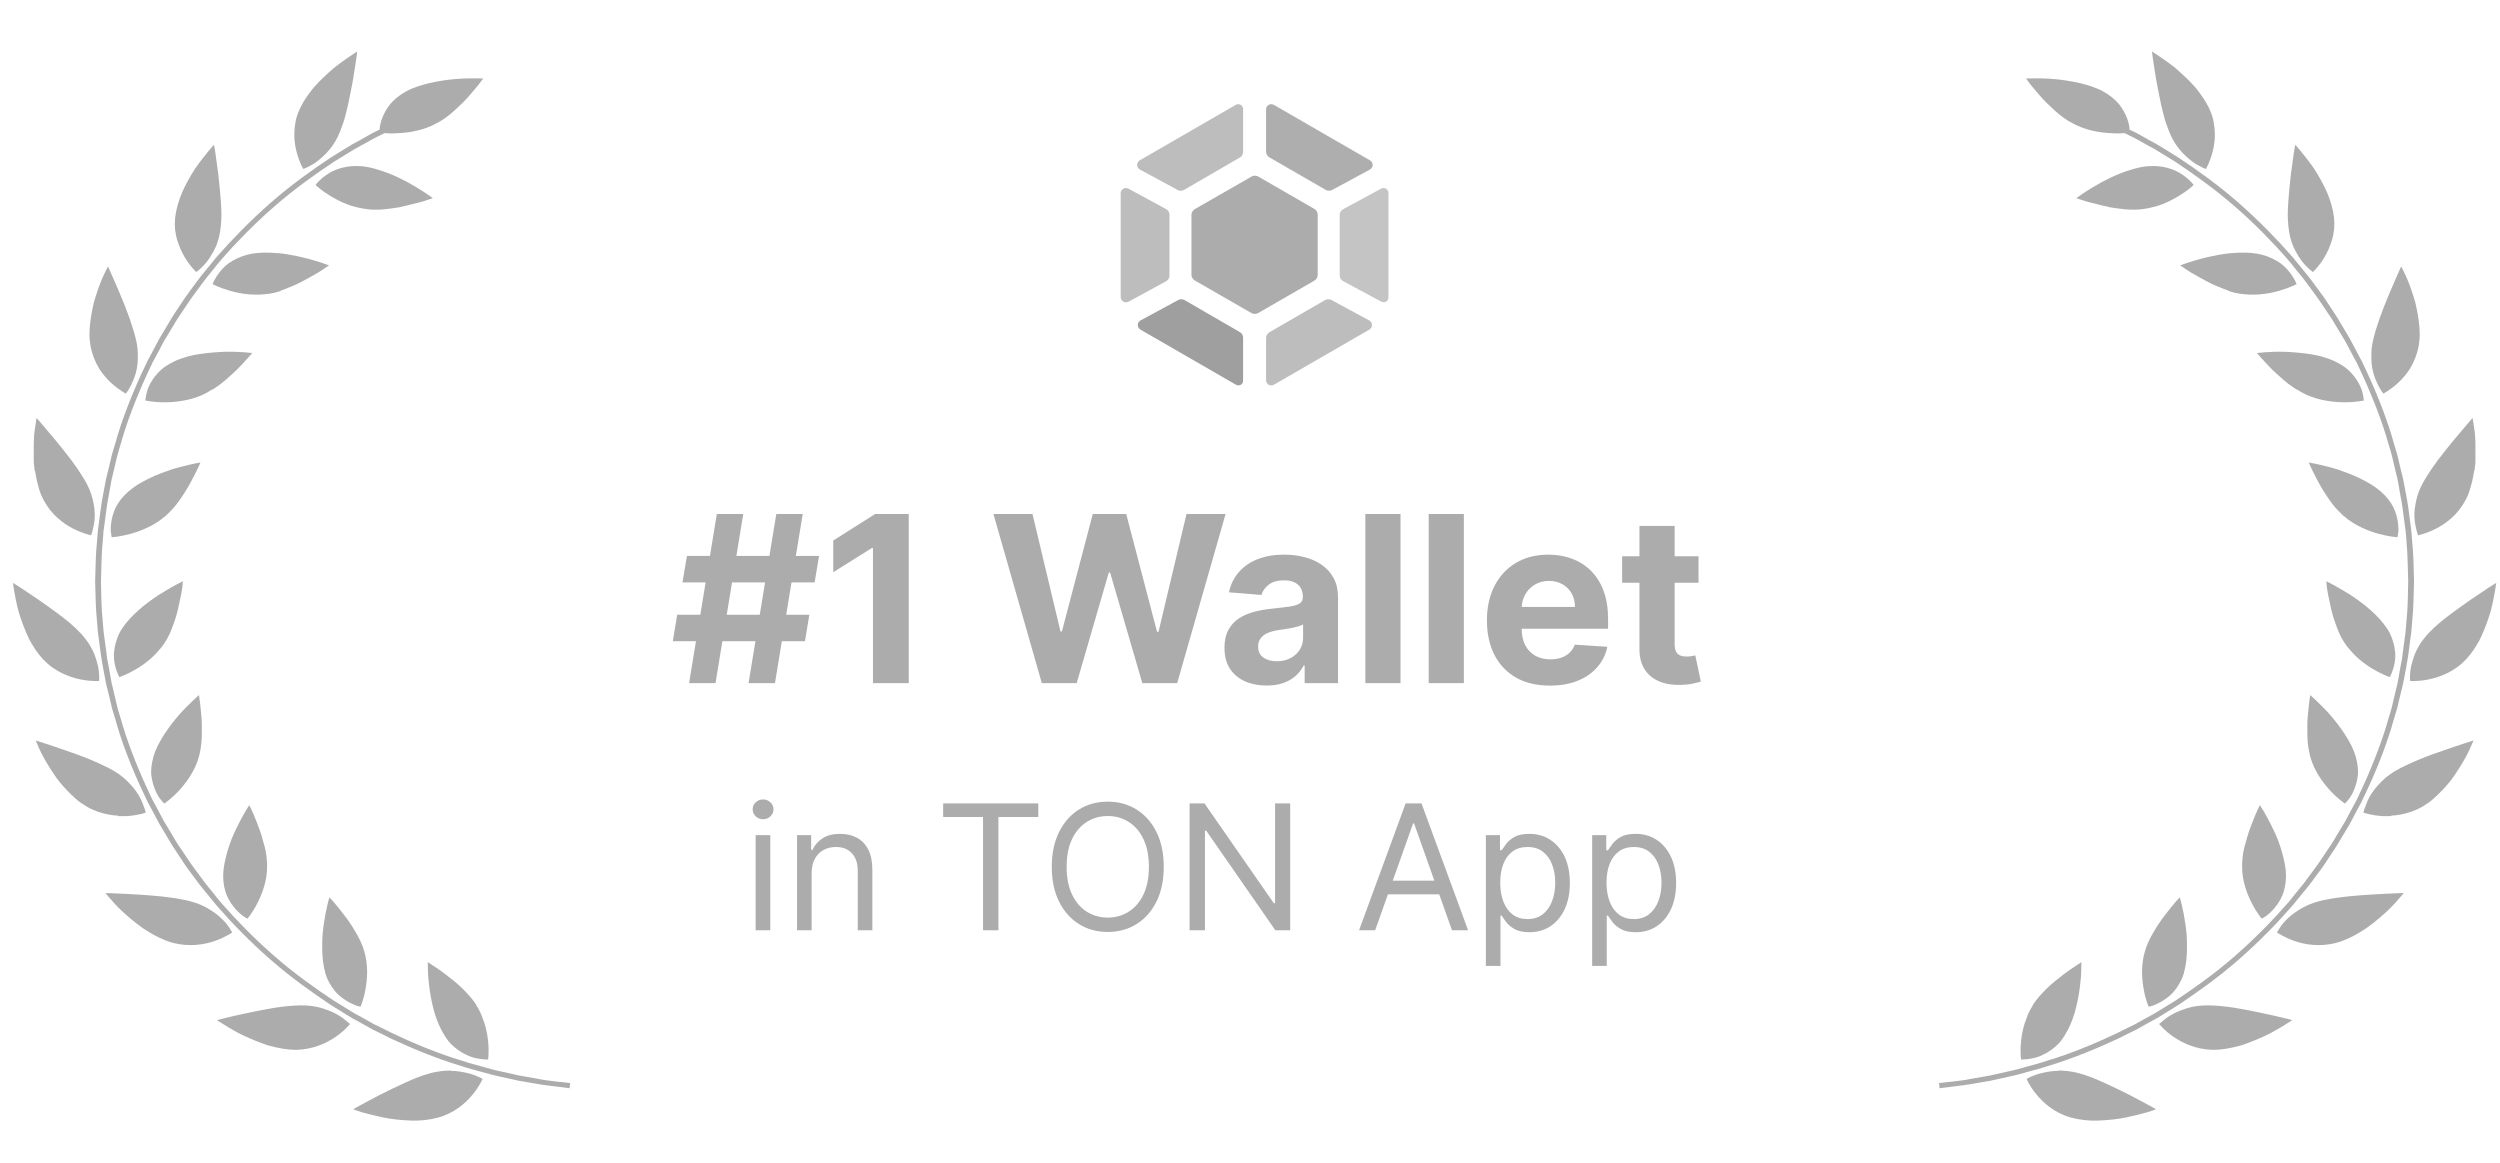 <svg width="172" height="80" viewBox="0 0 172 80" fill="none" xmlns="http://www.w3.org/2000/svg">
<path d="M141.593 73.653C141.81 73.653 142.047 73.664 142.294 73.695C142.356 73.705 142.418 73.715 142.48 73.725C142.541 73.725 142.603 73.746 142.675 73.756C142.799 73.777 142.933 73.808 143.067 73.849C143.613 73.993 144.2 74.23 144.798 74.509C145.375 74.766 145.962 75.055 146.488 75.323C147.013 75.591 147.477 75.848 147.807 76.023C148.136 76.198 148.332 76.312 148.332 76.312C148.332 76.312 148.281 76.332 148.178 76.374C148.075 76.404 147.93 76.466 147.755 76.518C147.384 76.621 146.869 76.755 146.282 76.879C146.137 76.909 145.983 76.94 145.828 76.961C145.674 76.981 145.509 77.002 145.354 77.023C145.035 77.054 144.705 77.085 144.375 77.095C143.726 77.126 143.057 77.043 142.49 76.889C141.356 76.58 140.584 75.879 140.11 75.302C139.625 74.715 139.43 74.23 139.43 74.23C139.43 74.23 139.821 73.983 140.46 73.829C140.779 73.756 141.161 73.674 141.604 73.674L141.593 73.653Z" fill="#ACACAD"/>
<path d="M139.852 69.15C140.12 68.728 140.47 68.357 140.831 67.996C141.006 67.821 141.202 67.656 141.387 67.502C141.48 67.429 141.573 67.347 141.665 67.285C141.758 67.213 141.84 67.141 141.933 67.069C142.284 66.801 142.603 66.585 142.83 66.44C143.056 66.286 143.201 66.193 143.201 66.193C143.201 66.193 143.201 66.399 143.19 66.729C143.19 67.069 143.149 67.522 143.077 68.048C143.005 68.563 142.891 69.15 142.727 69.717C142.562 70.263 142.325 70.799 142.047 71.242C141.985 71.355 141.902 71.458 141.83 71.561C141.799 71.613 141.758 71.654 141.717 71.706C141.676 71.747 141.645 71.788 141.603 71.829C141.439 71.994 141.274 72.128 141.099 72.252C140.934 72.375 140.759 72.468 140.594 72.55C140.429 72.633 140.264 72.705 140.109 72.746C139.491 72.921 139.048 72.891 139.048 72.891C139.048 72.891 138.976 72.365 139.048 71.644C139.089 71.283 139.151 70.871 139.285 70.448C139.316 70.345 139.357 70.232 139.398 70.129C139.44 70.016 139.481 69.913 139.522 69.799C139.615 69.583 139.728 69.367 139.862 69.16L139.852 69.15Z" fill="#ACACAD"/>
<path d="M148.62 70.397C148.62 70.397 148.713 70.315 148.785 70.253C148.93 70.129 149.146 69.954 149.434 69.799C149.579 69.717 149.733 69.635 149.919 69.562C150.094 69.49 150.3 69.428 150.496 69.356C150.908 69.233 151.402 69.161 151.969 69.171C152.258 69.171 152.546 69.192 152.855 69.222C153.164 69.253 153.484 69.294 153.803 69.346C154.123 69.398 154.452 69.459 154.762 69.521C155.071 69.583 155.38 69.645 155.668 69.707C156.245 69.83 156.76 69.944 157.121 70.036C157.492 70.129 157.708 70.181 157.708 70.181C157.708 70.181 157.523 70.315 157.193 70.51C157.039 70.614 156.843 70.727 156.627 70.85C156.523 70.912 156.4 70.984 156.276 71.046C156.153 71.108 156.019 71.17 155.885 71.242C155.617 71.366 155.328 71.5 155.029 71.613C154.875 71.675 154.731 71.726 154.576 71.788C154.504 71.819 154.421 71.85 154.349 71.871C154.267 71.891 154.195 71.912 154.112 71.943C153.474 72.118 152.835 72.231 152.247 72.231C151.052 72.2 150.135 71.747 149.507 71.314C149.197 71.098 148.95 70.881 148.796 70.716C148.631 70.552 148.548 70.449 148.548 70.449C148.548 70.449 148.569 70.428 148.61 70.397H148.62Z" fill="#ACACAD"/>
<path d="M150.269 66.915C150.125 67.399 149.888 67.801 149.63 68.13C149.507 68.295 149.362 68.429 149.228 68.543C149.084 68.656 148.95 68.759 148.816 68.841C148.548 69.006 148.301 69.12 148.126 69.181C148.044 69.212 147.961 69.233 147.91 69.243C147.858 69.254 147.827 69.264 147.827 69.264C147.827 69.264 147.776 69.14 147.703 68.934C147.631 68.728 147.549 68.429 147.487 68.058C147.353 67.337 147.291 66.379 147.57 65.451C147.703 64.977 147.93 64.514 148.188 64.091C148.435 63.658 148.724 63.246 148.991 62.906C149.125 62.741 149.249 62.566 149.362 62.432C149.476 62.288 149.579 62.164 149.672 62.061C149.847 61.855 149.97 61.742 149.97 61.742C149.97 61.742 150.032 61.938 150.104 62.257C150.187 62.577 150.279 63.04 150.352 63.555C150.393 63.823 150.424 64.102 150.444 64.39C150.465 64.668 150.465 64.957 150.465 65.255C150.465 65.544 150.444 65.832 150.413 66.121C150.372 66.399 150.331 66.677 150.249 66.915H150.269Z" fill="#ACACAD"/>
<path d="M156.813 63.885C156.916 63.731 157.07 63.504 157.307 63.277C157.534 63.04 157.833 62.803 158.204 62.577C158.564 62.35 159.007 62.144 159.564 62C159.749 61.948 159.945 61.907 160.141 61.876C160.336 61.835 160.543 61.804 160.749 61.773C161.779 61.618 162.954 61.557 163.84 61.505C164.736 61.454 165.375 61.443 165.375 61.443C165.375 61.443 165.159 61.721 164.788 62.123C164.427 62.535 163.871 63.04 163.253 63.525C163.16 63.597 163.057 63.669 162.964 63.741C162.912 63.782 162.861 63.813 162.809 63.854C162.758 63.885 162.706 63.916 162.655 63.957C162.449 64.091 162.232 64.215 162.016 64.339C161.8 64.452 161.583 64.565 161.367 64.648C161.15 64.74 160.934 64.823 160.718 64.874C159.564 65.163 158.554 64.988 157.833 64.73C157.101 64.473 156.658 64.153 156.658 64.153C156.658 64.153 156.71 64.05 156.813 63.896V63.885Z" fill="#ACACAD"/>
<path d="M156.431 62.535C156.225 62.772 156.019 62.947 155.864 63.051C155.709 63.154 155.606 63.205 155.606 63.205C155.606 63.205 155.256 62.793 154.926 62.144C154.586 61.484 154.246 60.578 154.257 59.609C154.257 59.248 154.288 58.877 154.36 58.527C154.391 58.352 154.442 58.177 154.494 58.002C154.545 57.837 154.586 57.651 154.638 57.486C154.731 57.198 154.823 56.92 154.926 56.672C154.957 56.611 154.978 56.549 154.999 56.487C155.029 56.425 155.04 56.374 155.071 56.312C155.112 56.198 155.153 56.095 155.194 56.003C155.359 55.621 155.483 55.395 155.483 55.395C155.483 55.395 155.802 55.869 156.173 56.6C156.266 56.786 156.359 56.971 156.462 57.188C156.513 57.291 156.554 57.404 156.606 57.507C156.657 57.61 156.688 57.723 156.74 57.837C156.905 58.28 157.049 58.764 157.152 59.238C157.193 59.424 157.224 59.599 157.245 59.774C157.265 59.949 157.276 60.124 157.276 60.289C157.276 60.804 157.173 61.247 157.018 61.629C156.853 62 156.637 62.298 156.431 62.535Z" fill="#ACACAD"/>
<path d="M164.519 56.147C164.293 56.157 164.087 56.147 163.891 56.147C163.118 56.096 162.603 55.91 162.603 55.91C162.603 55.91 162.624 55.797 162.685 55.622C162.716 55.529 162.758 55.426 162.809 55.302C162.85 55.179 162.912 55.045 162.984 54.9C163.139 54.612 163.345 54.303 163.644 53.983C163.716 53.911 163.788 53.839 163.87 53.746C163.953 53.664 164.035 53.592 164.128 53.509C164.313 53.355 164.53 53.2 164.767 53.056C165.004 52.912 165.272 52.778 165.56 52.644C165.828 52.51 166.127 52.386 166.415 52.263C167.003 52.015 167.631 51.799 168.198 51.603C168.754 51.407 169.239 51.242 169.599 51.129C169.96 51.016 170.176 50.944 170.176 50.944C170.176 50.944 170.094 51.15 169.939 51.49C169.867 51.655 169.764 51.861 169.651 52.077C169.527 52.294 169.393 52.531 169.239 52.778C169.084 53.025 168.909 53.283 168.734 53.54C168.693 53.602 168.641 53.664 168.59 53.726C168.538 53.788 168.497 53.849 168.435 53.911C168.332 54.035 168.229 54.158 168.116 54.272C167.899 54.509 167.672 54.736 167.435 54.942C167.322 55.045 167.198 55.148 167.075 55.23C166.951 55.312 166.828 55.395 166.694 55.477C166.189 55.776 165.674 55.941 165.2 56.034C164.963 56.085 164.726 56.106 164.509 56.116L164.519 56.147Z" fill="#ACACAD"/>
<path d="M162.212 53.396C162.16 53.797 162.047 54.138 161.923 54.426C161.861 54.57 161.789 54.694 161.727 54.797C161.666 54.91 161.583 54.993 161.532 55.065C161.418 55.209 161.326 55.281 161.326 55.281C161.326 55.281 160.872 54.983 160.367 54.447C160.244 54.313 160.11 54.169 159.986 54.004C159.852 53.839 159.718 53.664 159.594 53.468C159.347 53.087 159.131 52.664 158.987 52.2C158.945 52.087 158.925 51.963 158.894 51.84C158.863 51.716 158.842 51.593 158.822 51.469C158.78 51.221 158.76 50.974 158.75 50.727C158.75 50.232 158.729 49.748 158.77 49.315C158.791 49.099 158.811 48.903 158.832 48.718C158.842 48.532 158.863 48.378 158.883 48.244C158.914 47.976 158.945 47.821 158.945 47.821C158.945 47.821 159.1 47.955 159.347 48.192C159.594 48.429 159.934 48.759 160.295 49.161C160.645 49.563 161.006 50.026 161.326 50.521C161.49 50.768 161.635 51.026 161.769 51.283C161.892 51.531 161.995 51.788 162.067 52.035C162.14 52.283 162.181 52.52 162.212 52.746C162.222 52.86 162.232 52.973 162.232 53.076C162.232 53.128 162.232 53.179 162.232 53.231C162.232 53.282 162.222 53.334 162.212 53.385V53.396Z" fill="#ACACAD"/>
<path d="M169.022 45.925C168.806 46.08 168.579 46.204 168.363 46.317C167.92 46.533 167.497 46.657 167.116 46.74C166.364 46.894 165.818 46.853 165.818 46.853C165.818 46.853 165.756 46.41 165.9 45.781C165.931 45.627 165.993 45.462 166.045 45.276C166.096 45.101 166.168 44.916 166.271 44.72C166.364 44.535 166.477 44.328 166.622 44.133C166.694 44.03 166.766 43.937 166.848 43.834C166.89 43.782 166.931 43.731 166.982 43.679C167.023 43.628 167.065 43.576 167.116 43.535C167.858 42.731 169.053 41.917 170.001 41.248C170.486 40.918 170.918 40.629 171.227 40.423C171.547 40.217 171.743 40.104 171.743 40.104C171.743 40.104 171.712 40.331 171.65 40.691C171.588 41.052 171.495 41.557 171.341 42.113C171.176 42.669 170.949 43.277 170.681 43.855C170.62 43.999 170.537 44.143 170.455 44.277C170.372 44.411 170.29 44.545 170.207 44.679C170.032 44.936 169.847 45.173 169.651 45.379C169.445 45.586 169.249 45.771 169.022 45.925Z" fill="#ACACAD"/>
<path d="M164.417 46.585C164.417 46.585 163.891 46.41 163.252 46.028C162.922 45.833 162.572 45.585 162.232 45.286C162.067 45.132 161.902 44.977 161.748 44.792C161.583 44.617 161.428 44.421 161.294 44.215C161.16 44.009 161.037 43.782 160.934 43.555C160.831 43.329 160.759 43.092 160.666 42.855C160.491 42.381 160.377 41.907 160.295 41.484C160.192 41.062 160.13 40.691 160.089 40.423C160.058 40.155 160.048 39.99 160.048 39.99C160.048 39.99 160.233 40.083 160.532 40.237C160.831 40.402 161.243 40.639 161.707 40.928C162.16 41.227 162.665 41.587 163.098 41.979C163.541 42.37 163.943 42.803 164.231 43.246C164.386 43.463 164.478 43.679 164.561 43.895C164.643 44.112 164.695 44.318 164.736 44.514C164.777 44.709 164.787 44.905 164.798 45.08C164.798 45.255 164.777 45.431 164.757 45.575C164.654 46.183 164.427 46.564 164.427 46.564L164.417 46.585Z" fill="#ACACAD"/>
<path d="M170.218 32.407C170.187 32.644 170.135 32.881 170.084 33.118C169.97 33.581 169.847 34.025 169.63 34.406C169.352 34.921 169.022 35.323 168.662 35.642C168.301 35.962 167.941 36.199 167.59 36.374C166.9 36.724 166.364 36.827 166.364 36.827C166.364 36.827 166.323 36.724 166.271 36.539C166.23 36.353 166.158 36.096 166.127 35.776C166.096 35.457 166.106 35.086 166.189 34.663C166.261 34.251 166.395 33.788 166.653 33.303C166.735 33.138 166.838 32.974 166.941 32.809C166.993 32.726 167.044 32.644 167.106 32.551C167.157 32.469 167.219 32.376 167.271 32.294C167.559 31.871 167.879 31.438 168.208 31.036C168.528 30.624 168.858 30.233 169.136 29.903C169.692 29.233 170.115 28.759 170.115 28.759C170.115 28.759 170.177 29.099 170.249 29.635C170.29 29.903 170.3 30.222 170.31 30.573C170.31 30.923 170.31 31.294 170.31 31.686C170.31 31.923 170.269 32.16 170.238 32.407H170.218Z" fill="#ACACAD"/>
<path d="M161.264 35.519C161.192 35.457 161.13 35.395 161.068 35.333C161.006 35.271 160.934 35.199 160.872 35.137C160.738 35.003 160.615 34.859 160.501 34.715C160.388 34.571 160.285 34.416 160.182 34.272C160.079 34.107 159.976 33.963 159.883 33.819C159.718 33.561 159.574 33.303 159.45 33.066C159.389 32.943 159.327 32.829 159.275 32.726C159.224 32.613 159.172 32.52 159.121 32.427C158.935 32.056 158.842 31.82 158.842 31.82C158.842 31.82 159.419 31.912 160.233 32.129C160.429 32.18 160.656 32.242 160.872 32.314C161.089 32.386 161.315 32.469 161.552 32.561C162.016 32.736 162.48 32.953 162.912 33.2C163.253 33.386 163.541 33.602 163.799 33.819C164.19 34.158 164.479 34.529 164.664 34.9C164.839 35.261 164.932 35.622 164.973 35.92C165.014 36.23 165.025 36.487 164.994 36.673C164.973 36.858 164.942 36.961 164.942 36.961C164.942 36.961 164.396 36.93 163.675 36.734C162.954 36.539 162.016 36.168 161.274 35.519H161.264Z" fill="#ACACAD"/>
<path d="M165.838 25.318C165.581 25.72 165.292 26.06 165.014 26.317C164.458 26.832 163.973 27.08 163.973 27.08C163.973 27.08 163.901 26.987 163.798 26.832C163.695 26.668 163.571 26.43 163.448 26.132C163.324 25.833 163.221 25.472 163.17 25.05C163.149 24.844 163.149 24.617 163.149 24.38C163.149 24.143 163.17 23.896 163.221 23.628C163.273 23.36 163.345 23.082 163.427 22.793C163.468 22.649 163.52 22.505 163.571 22.35C163.623 22.206 163.664 22.062 163.716 21.907C163.922 21.32 164.159 20.732 164.385 20.197C164.499 19.929 164.602 19.681 164.705 19.455C164.798 19.228 164.89 19.032 164.962 18.867C165.107 18.527 165.199 18.332 165.199 18.332C165.199 18.332 165.313 18.527 165.467 18.867C165.55 19.032 165.632 19.238 165.725 19.465C165.818 19.702 165.91 19.96 165.993 20.227C166.034 20.361 166.086 20.506 166.127 20.65C166.168 20.794 166.209 20.939 166.24 21.103C166.302 21.413 166.364 21.722 166.405 22.041C166.446 22.36 166.477 22.67 166.477 22.968C166.477 23.277 166.446 23.576 166.395 23.855C166.281 24.411 166.086 24.895 165.838 25.297V25.318Z" fill="#ACACAD"/>
<path d="M158.038 26.822C157.822 26.688 157.605 26.533 157.399 26.379C157.204 26.224 157.018 26.059 156.833 25.894C156.658 25.73 156.472 25.575 156.317 25.42C156.163 25.266 156.019 25.111 155.895 24.977C155.833 24.905 155.771 24.843 155.72 24.782C155.668 24.72 155.617 24.668 155.565 24.617C155.38 24.411 155.277 24.287 155.277 24.287C155.277 24.287 155.483 24.266 155.833 24.235C156.184 24.215 156.668 24.184 157.214 24.204C157.75 24.225 158.368 24.277 158.966 24.369C159.12 24.4 159.264 24.421 159.419 24.452C159.563 24.483 159.707 24.524 159.841 24.565C160.12 24.648 160.388 24.74 160.625 24.854C160.862 24.967 161.078 25.091 161.274 25.225C161.469 25.358 161.624 25.513 161.768 25.657C162.046 25.956 162.242 26.276 162.376 26.554C162.51 26.832 162.562 27.09 162.593 27.265C162.624 27.45 162.634 27.553 162.634 27.553C162.634 27.553 162.098 27.677 161.346 27.677C160.965 27.677 160.532 27.656 160.089 27.574C159.625 27.502 159.151 27.368 158.687 27.162C158.461 27.059 158.244 26.935 158.028 26.791L158.038 26.822Z" fill="#ACACAD"/>
<path d="M160.429 16.538C160.295 16.992 160.11 17.383 159.914 17.713C159.533 18.352 159.131 18.713 159.131 18.713C159.131 18.713 158.739 18.455 158.348 17.94C158.245 17.806 158.152 17.662 158.059 17.497C157.966 17.342 157.863 17.157 157.781 16.971C157.616 16.58 157.492 16.116 157.441 15.57C157.379 15.034 157.389 14.426 157.441 13.798C157.492 13.169 157.544 12.551 157.616 11.974C157.688 11.407 157.76 10.902 157.812 10.542C157.874 10.181 157.905 9.965 157.905 9.965C157.905 9.965 157.946 10.006 158.018 10.078C158.08 10.16 158.183 10.274 158.306 10.418C158.543 10.706 158.873 11.119 159.203 11.593C159.522 12.087 159.842 12.654 160.099 13.231C160.347 13.818 160.522 14.426 160.584 14.993C160.594 15.137 160.604 15.271 160.604 15.405C160.604 15.539 160.594 15.673 160.584 15.807C160.553 16.064 160.501 16.312 160.439 16.538H160.429Z" fill="#ACACAD"/>
<path d="M153.329 20.001C153.206 19.959 153.092 19.918 152.969 19.867C152.907 19.846 152.856 19.826 152.794 19.794C152.732 19.774 152.67 19.743 152.608 19.722C152.124 19.527 151.691 19.29 151.31 19.073C150.918 18.867 150.589 18.661 150.362 18.507C150.249 18.424 150.156 18.362 150.094 18.321C150.032 18.28 149.991 18.259 149.991 18.259C149.991 18.259 150.043 18.239 150.135 18.208C150.228 18.177 150.362 18.125 150.517 18.074C150.836 17.971 151.3 17.826 151.835 17.703C152.103 17.641 152.382 17.579 152.68 17.528C152.825 17.507 152.979 17.476 153.123 17.456C153.268 17.435 153.422 17.425 153.566 17.414C154.164 17.363 154.772 17.363 155.308 17.456C155.833 17.548 156.266 17.734 156.627 17.94C156.812 18.043 156.967 18.156 157.111 18.28C157.245 18.404 157.358 18.527 157.461 18.651C157.863 19.135 158.007 19.547 158.007 19.547C158.007 19.547 157.523 19.805 156.792 20.011C156.431 20.114 155.998 20.207 155.535 20.248C155.071 20.289 154.597 20.279 154.082 20.207C153.824 20.166 153.577 20.104 153.329 20.021V20.001Z" fill="#ACACAD"/>
<path d="M151.928 11.304C151.835 11.51 151.763 11.623 151.763 11.623C151.763 11.623 151.732 11.623 151.681 11.592C151.629 11.572 151.557 11.541 151.475 11.5C151.3 11.417 151.052 11.283 150.795 11.087C150.279 10.685 149.641 10.088 149.239 9.058C149.105 8.717 148.971 8.347 148.868 7.955C148.734 7.46 148.621 6.935 148.528 6.43C148.425 5.935 148.332 5.451 148.27 5.018C148.126 4.163 148.054 3.555 148.054 3.545C148.054 3.545 148.363 3.73 148.816 4.05C149.043 4.204 149.301 4.4 149.589 4.617C149.857 4.843 150.146 5.101 150.434 5.379C150.609 5.544 150.774 5.719 150.939 5.905C150.98 5.946 151.021 5.997 151.063 6.038C151.104 6.08 151.135 6.131 151.176 6.183C151.248 6.275 151.32 6.378 151.392 6.471C151.681 6.863 151.918 7.265 152.083 7.667C152.196 7.924 152.268 8.202 152.309 8.45C152.351 8.707 152.381 8.954 152.381 9.191C152.392 9.665 152.32 10.088 152.227 10.449C152.134 10.809 152.021 11.098 151.928 11.304Z" fill="#ACACAD"/>
<path d="M145.097 14.241C144.788 14.179 144.499 14.107 144.231 14.035C143.963 13.973 143.716 13.911 143.51 13.849C143.108 13.726 142.851 13.633 142.851 13.633C142.851 13.633 143.314 13.283 144.025 12.86C144.376 12.644 144.798 12.417 145.251 12.201C145.694 11.995 146.168 11.809 146.653 11.665C147.024 11.552 147.384 11.469 147.735 11.438C148.786 11.345 149.62 11.644 150.146 12.015C150.414 12.19 150.609 12.376 150.733 12.499C150.795 12.561 150.846 12.623 150.877 12.664C150.908 12.706 150.919 12.726 150.919 12.726C150.919 12.726 150.826 12.819 150.651 12.963C150.475 13.107 150.218 13.293 149.888 13.489C149.569 13.684 149.177 13.89 148.755 14.055C148.538 14.138 148.312 14.21 148.075 14.261C147.838 14.323 147.601 14.364 147.343 14.395C146.591 14.488 145.818 14.364 145.097 14.251V14.241Z" fill="#ACACAD"/>
<path d="M134.061 74.447C134.268 74.426 134.515 74.395 134.803 74.354C134.948 74.333 135.102 74.323 135.257 74.292C135.411 74.261 135.586 74.23 135.751 74.199C136.102 74.138 136.473 74.076 136.874 74.004C137.266 73.911 137.688 73.818 138.121 73.725C138.338 73.674 138.564 73.633 138.781 73.571C138.997 73.509 139.224 73.447 139.44 73.385C139.883 73.262 140.347 73.148 140.79 72.994C142.593 72.458 144.324 71.706 145.592 71.108C145.901 70.954 146.199 70.809 146.447 70.686C146.581 70.624 146.694 70.562 146.807 70.51C146.921 70.459 147.013 70.397 147.106 70.346C147.467 70.15 147.663 70.037 147.663 70.037C147.663 70.037 147.869 69.923 148.229 69.727C148.58 69.521 149.074 69.202 149.672 68.841C150.836 68.068 152.372 66.997 153.763 65.771C155.164 64.555 156.452 63.215 157.359 62.175C157.482 62.051 157.575 61.917 157.678 61.793C157.781 61.67 157.874 61.556 157.956 61.443C158.131 61.227 158.286 61.041 158.42 60.876C158.554 60.722 158.636 60.588 158.698 60.505C158.76 60.413 158.801 60.371 158.801 60.371C158.801 60.371 158.935 60.186 159.172 59.867C159.285 59.702 159.44 59.516 159.595 59.279C159.749 59.042 159.924 58.785 160.12 58.496C160.213 58.352 160.316 58.208 160.419 58.053C160.522 57.898 160.615 57.734 160.718 57.558C160.924 57.218 161.13 56.858 161.357 56.497C161.552 56.116 161.769 55.724 161.975 55.333C162.026 55.23 162.078 55.137 162.14 55.034C162.191 54.931 162.232 54.828 162.284 54.725C162.377 54.519 162.48 54.313 162.572 54.107C163.335 52.448 163.974 50.727 164.334 49.408C164.386 49.243 164.427 49.089 164.479 48.934C164.52 48.79 164.571 48.645 164.592 48.512C164.654 48.244 164.716 48.007 164.757 47.811C164.85 47.419 164.901 47.203 164.901 47.203C164.901 47.203 164.911 47.151 164.942 47.048C164.963 46.945 164.994 46.791 165.025 46.595C165.066 46.399 165.107 46.162 165.148 45.894C165.2 45.627 165.272 45.317 165.303 44.977C165.344 44.637 165.396 44.277 165.447 43.885C165.458 43.792 165.478 43.689 165.488 43.597C165.499 43.494 165.509 43.401 165.519 43.288C165.53 43.081 165.55 42.875 165.571 42.659C165.664 41.814 165.664 40.897 165.684 39.99C165.653 39.084 165.653 38.177 165.571 37.322C165.561 37.115 165.54 36.899 165.519 36.693C165.519 36.59 165.509 36.487 165.488 36.394C165.478 36.291 165.458 36.198 165.447 36.095C165.396 35.714 165.344 35.343 165.303 35.003C165.262 34.663 165.2 34.364 165.148 34.086C165.097 33.818 165.056 33.581 165.025 33.385C164.984 33.19 164.963 33.035 164.942 32.932C164.911 32.829 164.901 32.778 164.901 32.778C164.901 32.778 164.85 32.561 164.757 32.169C164.716 31.974 164.654 31.737 164.592 31.469C164.561 31.335 164.52 31.191 164.479 31.046C164.437 30.892 164.386 30.737 164.334 30.572C163.974 29.253 163.335 27.543 162.572 25.874C162.469 25.668 162.377 25.462 162.284 25.256C162.232 25.152 162.191 25.049 162.14 24.947C162.088 24.843 162.037 24.751 161.975 24.648C161.758 24.246 161.552 23.854 161.357 23.483C161.14 23.112 160.924 22.752 160.718 22.422C160.615 22.257 160.522 22.082 160.419 21.927C160.316 21.773 160.213 21.629 160.12 21.484C159.935 21.196 159.749 20.938 159.595 20.701C159.44 20.464 159.285 20.279 159.172 20.114C158.935 19.784 158.801 19.609 158.801 19.609C158.801 19.609 158.76 19.558 158.698 19.475C158.636 19.393 158.544 19.259 158.42 19.104C158.296 18.95 158.131 18.754 157.956 18.537C157.864 18.424 157.771 18.311 157.678 18.187C157.575 18.063 157.472 17.94 157.359 17.806C156.452 16.765 155.164 15.426 153.763 14.21C152.361 12.984 150.836 11.912 149.672 11.139C149.074 10.779 148.58 10.459 148.229 10.253C147.869 10.057 147.663 9.944 147.663 9.944C147.663 9.944 147.457 9.831 147.106 9.635C147.013 9.583 146.921 9.532 146.807 9.47C146.694 9.418 146.581 9.357 146.447 9.295C146.364 9.254 146.272 9.212 146.179 9.161H146.158C145.932 9.181 145.612 9.192 145.231 9.161C144.468 9.13 143.479 8.965 142.614 8.491C142.16 8.264 141.738 7.945 141.367 7.605C141.192 7.43 140.996 7.265 140.821 7.09C140.646 6.925 140.491 6.75 140.347 6.585C140.069 6.255 139.811 5.967 139.646 5.75C139.481 5.534 139.389 5.4 139.389 5.4C139.389 5.4 139.595 5.4 139.945 5.39C140.295 5.39 140.78 5.39 141.326 5.441C141.46 5.451 141.604 5.462 141.748 5.482C141.892 5.503 142.037 5.524 142.181 5.544C142.469 5.585 142.768 5.647 143.057 5.709C143.644 5.853 144.231 6.028 144.685 6.286C145.148 6.533 145.509 6.842 145.777 7.152C146.035 7.471 146.199 7.79 146.323 8.089C146.436 8.378 146.488 8.635 146.509 8.81C146.509 8.841 146.509 8.883 146.509 8.914C146.54 8.934 146.581 8.944 146.612 8.965C146.735 9.027 146.859 9.089 146.972 9.14C147.086 9.202 147.178 9.254 147.271 9.305C147.632 9.501 147.838 9.625 147.838 9.625C147.838 9.625 148.044 9.738 148.405 9.934C148.755 10.14 149.26 10.459 149.857 10.83C151.032 11.603 152.578 12.695 153.989 13.932C155.401 15.168 156.699 16.508 157.627 17.569C157.75 17.692 157.843 17.826 157.946 17.95C158.049 18.074 158.142 18.187 158.234 18.3C158.42 18.517 158.575 18.713 158.698 18.867C158.832 19.022 158.915 19.156 158.987 19.238C159.048 19.32 159.09 19.372 159.09 19.372C159.09 19.372 159.224 19.558 159.471 19.887C159.584 20.052 159.739 20.248 159.904 20.485C160.058 20.722 160.233 20.99 160.429 21.278C160.532 21.422 160.625 21.577 160.728 21.732C160.831 21.886 160.924 22.061 161.027 22.226C161.233 22.566 161.449 22.927 161.666 23.298C161.872 23.679 162.078 24.071 162.294 24.483C162.346 24.586 162.397 24.689 162.459 24.782C162.511 24.885 162.552 24.988 162.603 25.091C162.706 25.297 162.799 25.513 162.902 25.719C163.675 27.399 164.324 29.13 164.685 30.459C164.736 30.624 164.777 30.779 164.829 30.933C164.87 31.088 164.922 31.222 164.953 31.366C165.014 31.634 165.076 31.881 165.118 32.077C165.21 32.468 165.272 32.695 165.272 32.695C165.272 32.695 165.282 32.757 165.313 32.86C165.344 32.963 165.365 33.117 165.406 33.324C165.437 33.519 165.488 33.767 165.54 34.035C165.591 34.313 165.653 34.622 165.695 34.962C165.736 35.302 165.787 35.673 165.839 36.064C165.849 36.167 165.87 36.26 165.88 36.363C165.89 36.466 165.901 36.569 165.911 36.672C165.921 36.878 165.942 37.084 165.962 37.311C166.055 38.166 166.055 39.084 166.086 40.001C166.055 40.918 166.055 41.835 165.962 42.69C165.942 42.906 165.932 43.112 165.911 43.318C165.901 43.421 165.901 43.525 165.88 43.617C165.87 43.72 165.849 43.823 165.839 43.916C165.787 44.308 165.736 44.678 165.695 45.019C165.653 45.359 165.581 45.668 165.54 45.946C165.488 46.224 165.447 46.461 165.406 46.657C165.365 46.853 165.344 47.007 165.313 47.12C165.293 47.224 165.272 47.285 165.272 47.285C165.272 47.285 165.221 47.512 165.118 47.904C165.076 48.099 165.014 48.336 164.953 48.615C164.922 48.749 164.881 48.893 164.829 49.047C164.788 49.202 164.736 49.356 164.685 49.521C164.324 50.851 163.685 52.582 162.902 54.261C162.809 54.467 162.706 54.684 162.603 54.89C162.552 54.993 162.511 55.096 162.459 55.199C162.408 55.302 162.346 55.405 162.294 55.498C162.078 55.9 161.872 56.291 161.666 56.683C161.449 57.053 161.233 57.414 161.027 57.754C160.924 57.919 160.831 58.094 160.728 58.249C160.625 58.403 160.522 58.558 160.429 58.702C160.233 58.991 160.058 59.259 159.904 59.496C159.749 59.733 159.595 59.928 159.471 60.093C159.224 60.423 159.09 60.608 159.09 60.608C159.09 60.608 159.048 60.66 158.987 60.742C158.925 60.825 158.832 60.959 158.698 61.113C158.575 61.268 158.41 61.464 158.234 61.68C158.142 61.793 158.049 61.907 157.946 62.03C157.843 62.154 157.75 62.288 157.627 62.412C156.709 63.473 155.411 64.812 153.989 66.049C152.578 67.285 151.032 68.367 149.857 69.15C149.249 69.521 148.755 69.841 148.405 70.047C148.044 70.243 147.838 70.356 147.838 70.356C147.838 70.356 147.632 70.469 147.271 70.675C147.178 70.727 147.075 70.778 146.972 70.84C146.859 70.892 146.735 70.954 146.612 71.015C146.354 71.139 146.066 71.283 145.746 71.448C144.458 72.046 142.717 72.798 140.893 73.344C140.44 73.499 139.986 73.612 139.533 73.736C139.306 73.797 139.079 73.859 138.863 73.921C138.647 73.983 138.42 74.024 138.204 74.076C137.771 74.168 137.348 74.261 136.947 74.354C136.545 74.426 136.163 74.488 135.813 74.55C135.638 74.581 135.473 74.612 135.308 74.632C135.143 74.663 134.989 74.673 134.845 74.694C134.556 74.725 134.309 74.756 134.092 74.787C133.68 74.838 133.443 74.869 133.443 74.869L133.402 74.519C133.402 74.519 133.639 74.488 134.051 74.436L134.061 74.447Z" fill="#ACACAD"/>
<path d="M31.038 73.653C30.822 73.653 30.585 73.664 30.338 73.695C30.276 73.705 30.214 73.715 30.152 73.725C30.09 73.725 30.029 73.746 29.956 73.756C29.833 73.777 29.699 73.808 29.565 73.849C29.019 73.993 28.431 74.23 27.834 74.509C27.257 74.766 26.669 75.055 26.144 75.323C25.618 75.591 25.155 75.848 24.825 76.023C24.495 76.198 24.299 76.312 24.299 76.312C24.299 76.312 24.351 76.332 24.454 76.374C24.557 76.404 24.701 76.466 24.877 76.518C25.247 76.621 25.763 76.755 26.35 76.879C26.494 76.909 26.649 76.94 26.803 76.961C26.958 76.981 27.123 77.002 27.277 77.023C27.597 77.054 27.927 77.085 28.256 77.095C28.905 77.126 29.575 77.043 30.142 76.889C31.275 76.58 32.048 75.879 32.522 75.302C33.006 74.715 33.202 74.23 33.202 74.23C33.202 74.23 32.81 73.983 32.172 73.829C31.852 73.756 31.471 73.674 31.028 73.674L31.038 73.653Z" fill="#ACACAD"/>
<path d="M32.78 69.15C32.512 68.728 32.162 68.357 31.801 67.996C31.626 67.821 31.43 67.656 31.245 67.502C31.152 67.429 31.059 67.347 30.966 67.285C30.874 67.213 30.791 67.141 30.698 67.069C30.348 66.801 30.029 66.585 29.802 66.44C29.575 66.286 29.431 66.193 29.431 66.193C29.431 66.193 29.431 66.399 29.441 66.729C29.441 67.069 29.483 67.522 29.555 68.048C29.627 68.563 29.74 69.15 29.905 69.717C30.07 70.263 30.307 70.799 30.585 71.242C30.647 71.355 30.729 71.458 30.802 71.561C30.832 71.613 30.874 71.654 30.915 71.706C30.956 71.747 30.987 71.788 31.028 71.829C31.193 71.994 31.358 72.128 31.533 72.252C31.698 72.375 31.873 72.468 32.038 72.55C32.203 72.633 32.368 72.705 32.522 72.746C33.141 72.921 33.584 72.891 33.584 72.891C33.584 72.891 33.656 72.365 33.584 71.644C33.542 71.283 33.48 70.871 33.347 70.448C33.316 70.345 33.274 70.232 33.233 70.129C33.192 70.016 33.151 69.913 33.11 69.799C33.017 69.583 32.904 69.367 32.77 69.16L32.78 69.15Z" fill="#ACACAD"/>
<path d="M24.011 70.397C24.011 70.397 23.919 70.315 23.846 70.253C23.702 70.129 23.486 69.954 23.197 69.799C23.053 69.717 22.898 69.635 22.713 69.562C22.538 69.49 22.332 69.428 22.136 69.356C21.724 69.233 21.229 69.161 20.663 69.171C20.374 69.171 20.085 69.192 19.776 69.222C19.467 69.253 19.148 69.294 18.828 69.346C18.509 69.398 18.179 69.459 17.87 69.521C17.561 69.583 17.252 69.645 16.963 69.707C16.386 69.83 15.871 69.944 15.511 70.036C15.14 70.129 14.923 70.181 14.923 70.181C14.923 70.181 15.109 70.315 15.438 70.51C15.593 70.614 15.789 70.727 16.005 70.85C16.108 70.912 16.232 70.984 16.355 71.046C16.479 71.108 16.613 71.17 16.747 71.242C17.015 71.366 17.303 71.5 17.602 71.613C17.757 71.675 17.901 71.726 18.056 71.788C18.128 71.819 18.21 71.85 18.282 71.871C18.365 71.891 18.437 71.912 18.519 71.943C19.158 72.118 19.797 72.231 20.384 72.231C21.579 72.2 22.497 71.747 23.125 71.314C23.434 71.098 23.682 70.881 23.836 70.716C24.001 70.552 24.083 70.449 24.083 70.449C24.083 70.449 24.063 70.428 24.022 70.397H24.011Z" fill="#ACACAD"/>
<path d="M22.363 66.915C22.507 67.399 22.744 67.801 23.001 68.13C23.125 68.295 23.269 68.429 23.403 68.543C23.547 68.656 23.681 68.759 23.815 68.841C24.083 69.006 24.331 69.12 24.506 69.181C24.588 69.212 24.671 69.233 24.722 69.243C24.774 69.254 24.805 69.264 24.805 69.264C24.805 69.264 24.856 69.14 24.928 68.934C25 68.728 25.083 68.429 25.145 68.058C25.279 67.337 25.34 66.379 25.062 65.451C24.928 64.977 24.701 64.514 24.444 64.091C24.197 63.658 23.908 63.246 23.64 62.906C23.506 62.741 23.383 62.566 23.269 62.432C23.156 62.288 23.053 62.164 22.96 62.061C22.785 61.855 22.661 61.742 22.661 61.742C22.661 61.742 22.599 61.938 22.527 62.257C22.445 62.577 22.352 63.04 22.28 63.555C22.239 63.823 22.208 64.102 22.187 64.39C22.167 64.668 22.167 64.957 22.167 65.255C22.167 65.544 22.187 65.832 22.218 66.121C22.259 66.399 22.301 66.677 22.383 66.915H22.363Z" fill="#ACACAD"/>
<path d="M15.819 63.885C15.716 63.731 15.562 63.504 15.325 63.277C15.098 63.04 14.799 62.803 14.428 62.577C14.068 62.35 13.624 62.144 13.068 62C12.883 61.948 12.687 61.907 12.491 61.876C12.295 61.835 12.089 61.804 11.883 61.773C10.853 61.618 9.678 61.557 8.792 61.505C7.895 61.454 7.257 61.443 7.257 61.443C7.257 61.443 7.473 61.721 7.844 62.123C8.205 62.535 8.761 63.04 9.379 63.525C9.472 63.597 9.575 63.669 9.668 63.741C9.719 63.782 9.771 63.813 9.822 63.854C9.874 63.885 9.925 63.916 9.977 63.957C10.183 64.091 10.399 64.215 10.616 64.339C10.832 64.452 11.048 64.565 11.265 64.648C11.481 64.74 11.697 64.823 11.914 64.874C13.068 65.163 14.078 64.988 14.799 64.73C15.531 64.473 15.974 64.153 15.974 64.153C15.974 64.153 15.922 64.05 15.819 63.896V63.885Z" fill="#ACACAD"/>
<path d="M16.201 62.535C16.407 62.772 16.613 62.947 16.768 63.051C16.922 63.154 17.025 63.205 17.025 63.205C17.025 63.205 17.376 62.793 17.705 62.144C18.045 61.484 18.385 60.578 18.375 59.609C18.375 59.248 18.344 58.877 18.272 58.527C18.241 58.352 18.19 58.177 18.138 58.002C18.087 57.837 18.045 57.651 17.994 57.486C17.901 57.198 17.808 56.92 17.705 56.672C17.674 56.611 17.654 56.549 17.633 56.487C17.602 56.425 17.592 56.374 17.561 56.312C17.52 56.198 17.479 56.095 17.437 56.003C17.273 55.621 17.149 55.395 17.149 55.395C17.149 55.395 16.829 55.869 16.459 56.6C16.366 56.786 16.273 56.971 16.17 57.188C16.119 57.291 16.077 57.404 16.026 57.507C15.974 57.61 15.943 57.723 15.892 57.837C15.727 58.28 15.583 58.764 15.48 59.238C15.438 59.424 15.408 59.599 15.387 59.774C15.366 59.949 15.356 60.124 15.356 60.289C15.356 60.804 15.459 61.247 15.614 61.629C15.778 62 15.995 62.298 16.201 62.535Z" fill="#ACACAD"/>
<path d="M8.112 56.147C8.339 56.157 8.545 56.147 8.741 56.147C9.514 56.096 10.029 55.91 10.029 55.91C10.029 55.91 10.008 55.797 9.946 55.622C9.915 55.529 9.874 55.426 9.823 55.302C9.781 55.179 9.72 55.045 9.647 54.9C9.493 54.612 9.287 54.303 8.988 53.983C8.916 53.911 8.844 53.839 8.761 53.746C8.679 53.664 8.596 53.592 8.504 53.509C8.318 53.355 8.102 53.2 7.865 53.056C7.628 52.912 7.36 52.778 7.071 52.644C6.804 52.51 6.505 52.386 6.216 52.263C5.629 52.015 5 51.799 4.434 51.603C3.877 51.407 3.393 51.242 3.032 51.129C2.672 51.016 2.455 50.944 2.455 50.944C2.455 50.944 2.538 51.15 2.692 51.49C2.764 51.655 2.867 51.861 2.981 52.077C3.104 52.294 3.238 52.531 3.393 52.778C3.548 53.025 3.723 53.283 3.898 53.54C3.939 53.602 3.991 53.664 4.042 53.726C4.094 53.788 4.135 53.849 4.197 53.911C4.3 54.035 4.403 54.158 4.516 54.272C4.732 54.509 4.959 54.736 5.196 54.942C5.31 55.045 5.433 55.148 5.557 55.23C5.68 55.312 5.804 55.395 5.938 55.477C6.443 55.776 6.958 55.941 7.432 56.034C7.669 56.085 7.906 56.106 8.122 56.116L8.112 56.147Z" fill="#ACACAD"/>
<path d="M10.42 53.396C10.472 53.797 10.585 54.138 10.709 54.426C10.77 54.57 10.842 54.694 10.904 54.797C10.966 54.91 11.049 54.993 11.1 55.065C11.213 55.209 11.306 55.281 11.306 55.281C11.306 55.281 11.759 54.983 12.264 54.447C12.388 54.313 12.522 54.169 12.646 54.004C12.78 53.839 12.914 53.664 13.037 53.468C13.284 53.087 13.501 52.664 13.645 52.2C13.686 52.087 13.707 51.963 13.738 51.84C13.769 51.716 13.789 51.593 13.81 51.469C13.851 51.221 13.872 50.974 13.882 50.727C13.882 50.232 13.903 49.748 13.861 49.315C13.841 49.099 13.82 48.903 13.8 48.718C13.789 48.532 13.769 48.378 13.748 48.244C13.717 47.976 13.686 47.821 13.686 47.821C13.686 47.821 13.532 47.955 13.284 48.192C13.037 48.429 12.697 48.759 12.337 49.161C11.986 49.563 11.626 50.026 11.306 50.521C11.141 50.768 10.997 51.026 10.863 51.283C10.739 51.531 10.636 51.788 10.564 52.035C10.492 52.283 10.451 52.52 10.42 52.746C10.41 52.86 10.399 52.973 10.399 53.076C10.399 53.128 10.399 53.179 10.399 53.231C10.399 53.282 10.41 53.334 10.42 53.385V53.396Z" fill="#ACACAD"/>
<path d="M3.609 45.925C3.826 46.08 4.052 46.204 4.269 46.317C4.712 46.533 5.134 46.657 5.515 46.74C6.268 46.894 6.814 46.853 6.814 46.853C6.814 46.853 6.876 46.41 6.731 45.781C6.7 45.627 6.639 45.462 6.587 45.276C6.536 45.101 6.463 44.916 6.36 44.72C6.268 44.535 6.154 44.328 6.01 44.133C5.938 44.03 5.866 43.937 5.783 43.834C5.742 43.782 5.701 43.731 5.649 43.679C5.608 43.628 5.567 43.576 5.515 43.535C4.774 42.731 3.578 41.917 2.63 41.248C2.146 40.918 1.713 40.629 1.404 40.423C1.085 40.217 0.889 40.104 0.889 40.104C0.889 40.104 0.92 40.331 0.982 40.691C1.044 41.052 1.136 41.557 1.291 42.113C1.456 42.669 1.682 43.277 1.95 43.855C2.012 43.999 2.095 44.143 2.177 44.277C2.259 44.411 2.342 44.545 2.424 44.679C2.599 44.936 2.785 45.173 2.981 45.379C3.187 45.586 3.383 45.771 3.609 45.925Z" fill="#ACACAD"/>
<path d="M8.215 46.585C8.215 46.585 8.741 46.41 9.379 46.028C9.709 45.833 10.059 45.585 10.4 45.286C10.564 45.132 10.729 44.977 10.884 44.792C11.049 44.617 11.203 44.421 11.337 44.215C11.471 44.009 11.595 43.782 11.698 43.555C11.801 43.329 11.873 43.092 11.966 42.855C12.141 42.381 12.254 41.907 12.337 41.484C12.44 41.062 12.502 40.691 12.543 40.423C12.574 40.155 12.584 39.99 12.584 39.99C12.584 39.99 12.399 40.083 12.1 40.237C11.801 40.402 11.389 40.639 10.925 40.928C10.472 41.227 9.967 41.587 9.534 41.979C9.091 42.37 8.689 42.803 8.401 43.246C8.246 43.463 8.153 43.679 8.071 43.895C7.988 44.112 7.937 44.318 7.896 44.514C7.854 44.709 7.844 44.905 7.834 45.08C7.834 45.255 7.854 45.431 7.875 45.575C7.978 46.183 8.205 46.564 8.205 46.564L8.215 46.585Z" fill="#ACACAD"/>
<path d="M2.414 32.407C2.445 32.644 2.496 32.881 2.548 33.118C2.661 33.581 2.785 34.025 3.001 34.406C3.279 34.921 3.609 35.323 3.97 35.642C4.33 35.962 4.691 36.199 5.041 36.374C5.732 36.724 6.268 36.827 6.268 36.827C6.268 36.827 6.309 36.724 6.36 36.539C6.402 36.353 6.474 36.096 6.505 35.776C6.535 35.457 6.525 35.086 6.443 34.663C6.371 34.251 6.237 33.788 5.979 33.303C5.897 33.138 5.794 32.974 5.691 32.809C5.639 32.726 5.588 32.644 5.526 32.551C5.474 32.469 5.412 32.376 5.361 32.294C5.072 31.871 4.753 31.438 4.423 31.036C4.104 30.624 3.774 30.233 3.496 29.903C2.939 29.233 2.517 28.759 2.517 28.759C2.517 28.759 2.455 29.099 2.383 29.635C2.342 29.903 2.331 30.222 2.321 30.573C2.321 30.923 2.321 31.294 2.321 31.686C2.321 31.923 2.362 32.16 2.393 32.407H2.414Z" fill="#ACACAD"/>
<path d="M11.368 35.519C11.44 35.457 11.502 35.395 11.564 35.333C11.625 35.271 11.697 35.199 11.759 35.137C11.893 35.003 12.017 34.859 12.13 34.715C12.244 34.571 12.347 34.416 12.45 34.272C12.553 34.107 12.656 33.963 12.748 33.819C12.913 33.561 13.058 33.303 13.181 33.066C13.243 32.943 13.305 32.829 13.357 32.726C13.408 32.613 13.46 32.52 13.511 32.427C13.697 32.056 13.789 31.82 13.789 31.82C13.789 31.82 13.212 31.912 12.398 32.129C12.202 32.18 11.976 32.242 11.759 32.314C11.543 32.386 11.316 32.469 11.079 32.561C10.616 32.736 10.152 32.953 9.719 33.2C9.379 33.386 9.091 33.602 8.833 33.819C8.441 34.158 8.153 34.529 7.968 34.9C7.792 35.261 7.7 35.622 7.658 35.92C7.617 36.23 7.607 36.487 7.638 36.673C7.658 36.858 7.689 36.961 7.689 36.961C7.689 36.961 8.235 36.93 8.957 36.734C9.678 36.539 10.616 36.168 11.357 35.519H11.368Z" fill="#ACACAD"/>
<path d="M6.793 25.318C7.051 25.72 7.34 26.06 7.618 26.317C8.174 26.832 8.658 27.08 8.658 27.08C8.658 27.08 8.731 26.987 8.834 26.832C8.937 26.668 9.06 26.43 9.184 26.132C9.308 25.833 9.411 25.472 9.462 25.05C9.483 24.844 9.483 24.617 9.483 24.38C9.483 24.143 9.462 23.896 9.411 23.628C9.359 23.36 9.287 23.082 9.205 22.793C9.163 22.649 9.112 22.505 9.06 22.35C9.009 22.206 8.968 22.062 8.916 21.907C8.71 21.32 8.473 20.732 8.246 20.197C8.133 19.929 8.03 19.681 7.927 19.455C7.834 19.228 7.741 19.032 7.669 18.867C7.525 18.527 7.432 18.332 7.432 18.332C7.432 18.332 7.319 18.527 7.164 18.867C7.082 19.032 6.999 19.238 6.907 19.465C6.814 19.702 6.721 19.96 6.639 20.227C6.598 20.361 6.546 20.506 6.505 20.65C6.464 20.794 6.422 20.939 6.392 21.103C6.33 21.413 6.268 21.722 6.227 22.041C6.185 22.36 6.155 22.67 6.155 22.968C6.155 23.277 6.185 23.576 6.237 23.855C6.35 24.411 6.546 24.895 6.793 25.297V25.318Z" fill="#ACACAD"/>
<path d="M14.593 26.822C14.81 26.688 15.026 26.533 15.232 26.379C15.428 26.224 15.614 26.059 15.799 25.894C15.974 25.73 16.16 25.575 16.314 25.42C16.469 25.266 16.613 25.111 16.737 24.977C16.799 24.905 16.86 24.843 16.912 24.782C16.963 24.72 17.015 24.668 17.066 24.617C17.252 24.411 17.355 24.287 17.355 24.287C17.355 24.287 17.149 24.266 16.799 24.235C16.448 24.215 15.964 24.184 15.418 24.204C14.882 24.225 14.264 24.277 13.666 24.369C13.511 24.4 13.367 24.421 13.213 24.452C13.068 24.483 12.924 24.524 12.79 24.565C12.512 24.648 12.244 24.74 12.007 24.854C11.77 24.967 11.554 25.091 11.358 25.225C11.162 25.358 11.008 25.513 10.863 25.657C10.585 25.956 10.389 26.276 10.255 26.554C10.121 26.832 10.07 27.09 10.039 27.265C10.008 27.45 9.998 27.553 9.998 27.553C9.998 27.553 10.534 27.677 11.286 27.677C11.667 27.677 12.1 27.656 12.543 27.574C13.007 27.502 13.481 27.368 13.944 27.162C14.171 27.059 14.387 26.935 14.604 26.791L14.593 26.822Z" fill="#ACACAD"/>
<path d="M12.203 16.538C12.337 16.992 12.522 17.383 12.718 17.713C13.099 18.352 13.501 18.713 13.501 18.713C13.501 18.713 13.893 18.455 14.284 17.94C14.387 17.806 14.48 17.662 14.572 17.497C14.665 17.342 14.768 17.157 14.851 16.971C15.016 16.58 15.139 16.116 15.191 15.57C15.253 15.034 15.242 14.426 15.191 13.798C15.139 13.169 15.088 12.551 15.016 11.974C14.944 11.407 14.871 10.902 14.82 10.542C14.758 10.181 14.727 9.965 14.727 9.965C14.727 9.965 14.686 10.006 14.614 10.078C14.552 10.16 14.449 10.274 14.325 10.418C14.088 10.706 13.758 11.119 13.429 11.593C13.109 12.087 12.79 12.654 12.532 13.231C12.285 13.818 12.11 14.426 12.048 14.993C12.038 15.137 12.027 15.271 12.027 15.405C12.027 15.539 12.038 15.673 12.048 15.807C12.079 16.064 12.13 16.312 12.192 16.538H12.203Z" fill="#ACACAD"/>
<path d="M19.302 20.001C19.426 19.959 19.539 19.918 19.663 19.867C19.725 19.846 19.776 19.826 19.838 19.794C19.9 19.774 19.962 19.743 20.023 19.722C20.508 19.527 20.941 19.29 21.322 19.073C21.713 18.867 22.043 18.661 22.27 18.507C22.383 18.424 22.476 18.362 22.538 18.321C22.599 18.28 22.641 18.259 22.641 18.259C22.641 18.259 22.589 18.239 22.496 18.208C22.404 18.177 22.27 18.125 22.115 18.074C21.796 17.971 21.332 17.826 20.796 17.703C20.528 17.641 20.25 17.579 19.951 17.528C19.807 17.507 19.652 17.476 19.508 17.456C19.364 17.435 19.209 17.425 19.065 17.414C18.468 17.363 17.86 17.363 17.324 17.456C16.798 17.548 16.366 17.734 16.005 17.94C15.819 18.043 15.665 18.156 15.521 18.28C15.387 18.404 15.273 18.527 15.17 18.651C14.768 19.135 14.624 19.547 14.624 19.547C14.624 19.547 15.108 19.805 15.84 20.011C16.201 20.114 16.634 20.207 17.097 20.248C17.561 20.289 18.035 20.279 18.55 20.207C18.808 20.166 19.055 20.104 19.302 20.021V20.001Z" fill="#ACACAD"/>
<path d="M20.704 11.304C20.796 11.51 20.868 11.623 20.868 11.623C20.868 11.623 20.899 11.623 20.951 11.592C21.002 11.572 21.075 11.541 21.157 11.5C21.332 11.417 21.579 11.283 21.837 11.087C22.352 10.685 22.991 10.088 23.393 9.058C23.527 8.717 23.661 8.347 23.764 7.955C23.898 7.46 24.011 6.935 24.104 6.43C24.207 5.935 24.3 5.451 24.361 5.018C24.506 4.163 24.578 3.555 24.578 3.545C24.578 3.545 24.269 3.73 23.815 4.05C23.589 4.204 23.331 4.4 23.043 4.617C22.775 4.843 22.486 5.101 22.198 5.379C22.023 5.544 21.858 5.719 21.693 5.905C21.651 5.946 21.61 5.997 21.569 6.038C21.528 6.08 21.497 6.131 21.456 6.183C21.384 6.275 21.311 6.378 21.239 6.471C20.951 6.863 20.714 7.265 20.549 7.667C20.436 7.924 20.363 8.202 20.322 8.45C20.281 8.707 20.25 8.954 20.25 9.191C20.24 9.665 20.312 10.088 20.405 10.449C20.497 10.809 20.611 11.098 20.704 11.304Z" fill="#ACACAD"/>
<path d="M27.535 14.241C27.844 14.179 28.133 14.107 28.4 14.035C28.668 13.973 28.916 13.911 29.122 13.849C29.523 13.726 29.781 13.633 29.781 13.633C29.781 13.633 29.317 13.283 28.607 12.86C28.256 12.644 27.834 12.417 27.38 12.201C26.937 11.995 26.463 11.809 25.979 11.665C25.608 11.552 25.247 11.469 24.897 11.438C23.846 11.345 23.011 11.644 22.486 12.015C22.218 12.19 22.022 12.376 21.899 12.499C21.837 12.561 21.785 12.623 21.754 12.664C21.723 12.706 21.713 12.726 21.713 12.726C21.713 12.726 21.806 12.819 21.981 12.963C22.156 13.107 22.414 13.293 22.744 13.489C23.063 13.684 23.454 13.89 23.877 14.055C24.093 14.138 24.32 14.21 24.557 14.261C24.794 14.323 25.031 14.364 25.289 14.395C26.041 14.488 26.814 14.364 27.535 14.251V14.241Z" fill="#ACACAD"/>
<path d="M38.57 74.447C38.364 74.426 38.117 74.395 37.828 74.354C37.684 74.333 37.529 74.323 37.375 74.292C37.22 74.261 37.045 74.23 36.88 74.199C36.53 74.138 36.159 74.076 35.757 74.004C35.366 73.911 34.943 73.818 34.511 73.725C34.294 73.674 34.067 73.633 33.851 73.571C33.635 73.509 33.408 73.447 33.192 73.385C32.748 73.262 32.285 73.148 31.842 72.994C30.039 72.458 28.308 71.706 27.04 71.108C26.731 70.954 26.432 70.809 26.185 70.686C26.051 70.624 25.938 70.562 25.824 70.51C25.711 70.459 25.618 70.397 25.525 70.346C25.165 70.15 24.969 70.037 24.969 70.037C24.969 70.037 24.763 69.923 24.402 69.727C24.052 69.521 23.557 69.202 22.96 68.841C21.795 68.068 20.26 66.997 18.869 65.771C17.468 64.555 16.18 63.215 15.273 62.175C15.149 62.051 15.057 61.917 14.954 61.793C14.851 61.67 14.758 61.556 14.675 61.443C14.5 61.227 14.346 61.041 14.212 60.876C14.078 60.722 13.995 60.588 13.934 60.505C13.872 60.413 13.831 60.371 13.831 60.371C13.831 60.371 13.697 60.186 13.46 59.867C13.346 59.702 13.192 59.516 13.037 59.279C12.883 59.042 12.707 58.785 12.512 58.496C12.419 58.352 12.316 58.208 12.213 58.053C12.11 57.898 12.017 57.734 11.914 57.558C11.708 57.218 11.502 56.858 11.275 56.497C11.079 56.116 10.863 55.724 10.657 55.333C10.605 55.23 10.554 55.137 10.492 55.034C10.441 54.931 10.399 54.828 10.348 54.725C10.255 54.519 10.152 54.313 10.059 54.107C9.297 52.448 8.658 50.727 8.297 49.408C8.246 49.243 8.205 49.089 8.153 48.934C8.112 48.79 8.06 48.645 8.04 48.512C7.978 48.244 7.916 48.007 7.875 47.811C7.782 47.419 7.731 47.203 7.731 47.203C7.731 47.203 7.72 47.151 7.689 47.048C7.669 46.945 7.638 46.791 7.607 46.595C7.566 46.399 7.524 46.162 7.483 45.894C7.432 45.627 7.36 45.317 7.329 44.977C7.287 44.637 7.236 44.277 7.184 43.885C7.174 43.792 7.154 43.689 7.143 43.597C7.133 43.494 7.123 43.401 7.112 43.288C7.102 43.081 7.081 42.875 7.061 42.659C6.968 41.814 6.968 40.897 6.947 39.99C6.978 39.084 6.978 38.177 7.061 37.322C7.071 37.115 7.092 36.899 7.112 36.693C7.112 36.59 7.123 36.487 7.143 36.394C7.154 36.291 7.174 36.198 7.184 36.095C7.236 35.714 7.287 35.343 7.329 35.003C7.37 34.663 7.432 34.364 7.483 34.086C7.535 33.818 7.576 33.581 7.607 33.385C7.648 33.19 7.669 33.035 7.689 32.932C7.72 32.829 7.731 32.778 7.731 32.778C7.731 32.778 7.782 32.561 7.875 32.169C7.916 31.974 7.978 31.737 8.04 31.469C8.071 31.335 8.112 31.191 8.153 31.046C8.194 30.892 8.246 30.737 8.297 30.572C8.658 29.253 9.297 27.543 10.059 25.874C10.162 25.668 10.255 25.462 10.348 25.256C10.399 25.152 10.441 25.049 10.492 24.947C10.543 24.843 10.595 24.751 10.657 24.648C10.873 24.246 11.079 23.854 11.275 23.483C11.492 23.112 11.708 22.752 11.914 22.422C12.017 22.257 12.11 22.082 12.213 21.927C12.316 21.773 12.419 21.629 12.512 21.484C12.697 21.196 12.883 20.938 13.037 20.701C13.192 20.464 13.346 20.279 13.46 20.114C13.697 19.784 13.831 19.609 13.831 19.609C13.831 19.609 13.872 19.558 13.934 19.475C13.995 19.393 14.088 19.259 14.212 19.104C14.335 18.95 14.5 18.754 14.675 18.537C14.768 18.424 14.861 18.311 14.954 18.187C15.057 18.063 15.16 17.94 15.273 17.806C16.18 16.765 17.468 15.426 18.869 14.21C20.27 12.984 21.795 11.912 22.96 11.139C23.557 10.779 24.052 10.459 24.402 10.253C24.763 10.057 24.969 9.944 24.969 9.944C24.969 9.944 25.175 9.831 25.525 9.635C25.618 9.583 25.711 9.532 25.824 9.47C25.938 9.418 26.051 9.357 26.185 9.295C26.267 9.254 26.36 9.212 26.453 9.161H26.473C26.7 9.181 27.02 9.192 27.401 9.161C28.163 9.13 29.152 8.965 30.018 8.491C30.471 8.264 30.894 7.945 31.265 7.605C31.44 7.43 31.636 7.265 31.811 7.09C31.986 6.925 32.141 6.75 32.285 6.585C32.563 6.255 32.821 5.967 32.986 5.75C33.15 5.534 33.243 5.4 33.243 5.4C33.243 5.4 33.037 5.4 32.687 5.39C32.336 5.39 31.852 5.39 31.306 5.441C31.172 5.451 31.028 5.462 30.884 5.482C30.739 5.503 30.595 5.524 30.451 5.544C30.162 5.585 29.863 5.647 29.575 5.709C28.988 5.853 28.4 6.028 27.947 6.286C27.483 6.533 27.122 6.842 26.855 7.152C26.597 7.471 26.432 7.79 26.308 8.089C26.195 8.378 26.144 8.635 26.123 8.81C26.123 8.841 26.123 8.883 26.123 8.914C26.092 8.934 26.051 8.944 26.02 8.965C25.896 9.027 25.773 9.089 25.659 9.14C25.546 9.202 25.453 9.254 25.361 9.305C25 9.501 24.794 9.625 24.794 9.625C24.794 9.625 24.588 9.738 24.227 9.934C23.877 10.14 23.372 10.459 22.774 10.83C21.6 11.603 20.054 12.695 18.642 13.932C17.231 15.168 15.932 16.508 15.005 17.569C14.882 17.692 14.789 17.826 14.686 17.95C14.583 18.074 14.49 18.187 14.397 18.3C14.212 18.517 14.057 18.713 13.934 18.867C13.8 19.022 13.717 19.156 13.645 19.238C13.583 19.32 13.542 19.372 13.542 19.372C13.542 19.372 13.408 19.558 13.161 19.887C13.047 20.052 12.893 20.248 12.728 20.485C12.573 20.722 12.398 20.99 12.202 21.278C12.099 21.422 12.007 21.577 11.904 21.732C11.801 21.886 11.708 22.061 11.605 22.226C11.399 22.566 11.182 22.927 10.966 23.298C10.76 23.679 10.554 24.071 10.337 24.483C10.286 24.586 10.234 24.689 10.173 24.782C10.121 24.885 10.08 24.988 10.028 25.091C9.925 25.297 9.833 25.513 9.729 25.719C8.957 27.399 8.308 29.13 7.947 30.459C7.895 30.624 7.854 30.779 7.803 30.933C7.761 31.088 7.71 31.222 7.679 31.366C7.617 31.634 7.555 31.881 7.514 32.077C7.421 32.468 7.36 32.695 7.36 32.695C7.36 32.695 7.349 32.757 7.318 32.86C7.287 32.963 7.267 33.117 7.226 33.324C7.195 33.519 7.143 33.767 7.092 34.035C7.04 34.313 6.978 34.622 6.937 34.962C6.896 35.302 6.844 35.673 6.793 36.064C6.783 36.167 6.762 36.26 6.752 36.363C6.741 36.466 6.731 36.569 6.721 36.672C6.71 36.878 6.69 37.084 6.669 37.311C6.577 38.166 6.577 39.084 6.546 40.001C6.577 40.918 6.577 41.835 6.669 42.69C6.69 42.906 6.7 43.112 6.721 43.318C6.731 43.421 6.731 43.525 6.752 43.617C6.762 43.72 6.783 43.823 6.793 43.916C6.844 44.308 6.896 44.678 6.937 45.019C6.978 45.359 7.05 45.668 7.092 45.946C7.143 46.224 7.184 46.461 7.226 46.657C7.267 46.853 7.287 47.007 7.318 47.12C7.339 47.224 7.36 47.285 7.36 47.285C7.36 47.285 7.411 47.512 7.514 47.904C7.555 48.099 7.617 48.336 7.679 48.615C7.71 48.749 7.751 48.893 7.803 49.047C7.844 49.202 7.895 49.356 7.947 49.521C8.308 50.851 8.946 52.582 9.729 54.261C9.822 54.467 9.925 54.684 10.028 54.89C10.08 54.993 10.121 55.096 10.173 55.199C10.224 55.302 10.286 55.405 10.337 55.498C10.554 55.9 10.76 56.291 10.966 56.683C11.182 57.053 11.399 57.414 11.605 57.754C11.708 57.919 11.801 58.094 11.904 58.249C12.007 58.403 12.11 58.558 12.202 58.702C12.398 58.991 12.573 59.259 12.728 59.496C12.883 59.733 13.037 59.928 13.161 60.093C13.408 60.423 13.542 60.608 13.542 60.608C13.542 60.608 13.583 60.66 13.645 60.742C13.707 60.825 13.8 60.959 13.934 61.113C14.057 61.268 14.222 61.464 14.397 61.68C14.49 61.793 14.583 61.907 14.686 62.03C14.789 62.154 14.882 62.288 15.005 62.412C15.922 63.473 17.221 64.812 18.642 66.049C20.054 67.285 21.6 68.367 22.774 69.15C23.382 69.521 23.877 69.841 24.227 70.047C24.588 70.243 24.794 70.356 24.794 70.356C24.794 70.356 25 70.469 25.361 70.675C25.453 70.727 25.556 70.778 25.659 70.84C25.773 70.892 25.896 70.954 26.02 71.015C26.278 71.139 26.566 71.283 26.886 71.448C28.174 72.046 29.915 72.798 31.739 73.344C32.192 73.499 32.645 73.612 33.099 73.736C33.325 73.797 33.552 73.859 33.769 73.921C33.985 73.983 34.212 74.024 34.428 74.076C34.861 74.168 35.283 74.261 35.685 74.354C36.087 74.426 36.468 74.488 36.819 74.55C36.994 74.581 37.159 74.612 37.323 74.632C37.488 74.663 37.643 74.673 37.787 74.694C38.076 74.725 38.323 74.756 38.539 74.787C38.952 74.838 39.188 74.869 39.188 74.869L39.23 74.519C39.23 74.519 38.993 74.488 38.581 74.436L38.57 74.447Z" fill="#ACACAD"/>
<path d="M90.658 18.922V14.762C90.658 14.609 90.566 14.455 90.434 14.378L86.56 12.142C86.429 12.067 86.246 12.067 86.116 12.142L82.218 14.378C82.086 14.455 81.972 14.609 81.972 14.762V18.922C81.972 19.075 82.086 19.229 82.218 19.306L86.103 21.541C86.168 21.579 86.251 21.599 86.331 21.599C86.41 21.599 86.49 21.579 86.555 21.542L90.433 19.305C90.565 19.229 90.658 19.075 90.658 18.922Z" fill="#ACACAD"/>
<path d="M80.459 18.954V14.782C80.459 14.626 80.384 14.47 80.247 14.396L77.645 12.984C77.589 12.953 77.527 12.937 77.465 12.937C77.262 12.937 77.103 13.1 77.103 13.308V20.428C77.103 20.636 77.266 20.799 77.469 20.799C77.531 20.799 77.596 20.783 77.652 20.752L80.246 19.34C80.383 19.266 80.459 19.11 80.459 18.954Z" fill="#ACACAD" fill-opacity="0.8"/>
<path d="M87.324 10.82L91.213 13.066C91.279 13.104 91.356 13.124 91.436 13.124C91.512 13.124 91.585 13.106 91.648 13.072L94.242 11.669C94.363 11.603 94.437 11.485 94.439 11.352C94.44 11.219 94.37 11.099 94.251 11.03L87.651 7.22C87.593 7.186 87.529 7.168 87.463 7.168C87.261 7.168 87.105 7.331 87.105 7.538V10.436C87.105 10.589 87.192 10.743 87.324 10.82Z" fill="#5F5F60" fill-opacity="0.5"/>
<path d="M78.432 11.669L81.026 13.072C81.089 13.106 81.163 13.124 81.238 13.124C81.319 13.124 81.396 13.104 81.462 13.066L85.329 10.82C85.461 10.743 85.526 10.589 85.526 10.436V7.538C85.526 7.331 85.391 7.168 85.189 7.168C85.123 7.168 85.07 7.186 85.011 7.22L78.418 11.03C78.298 11.099 78.231 11.219 78.233 11.352C78.234 11.485 78.311 11.603 78.432 11.669Z" fill="#ACACAD" fill-opacity="0.8"/>
<path d="M95.183 12.937C95.121 12.937 95.067 12.953 95.011 12.984L92.401 14.396C92.263 14.47 92.171 14.626 92.171 14.782V18.954C92.171 19.11 92.268 19.266 92.406 19.34L95.017 20.748C95.074 20.778 95.141 20.79 95.203 20.79C95.311 20.79 95.393 20.747 95.461 20.663C95.515 20.597 95.527 20.517 95.527 20.428V13.308C95.527 13.1 95.386 12.937 95.183 12.937Z" fill="#ACACAD" fill-opacity="0.7"/>
<path d="M85.328 22.864L81.497 20.645C81.369 20.571 81.197 20.568 81.067 20.638L78.476 22.042C78.354 22.107 78.282 22.226 78.281 22.358C78.279 22.491 78.35 22.611 78.469 22.68L85.022 26.463C85.081 26.497 85.147 26.514 85.213 26.514C85.322 26.514 85.4 26.466 85.468 26.381C85.521 26.315 85.525 26.234 85.525 26.146V23.247C85.525 23.095 85.461 22.94 85.328 22.864Z" fill="#5F5F60" fill-opacity="0.6"/>
<path d="M94.195 22.042L91.602 20.639C91.472 20.569 91.294 20.571 91.166 20.645L87.324 22.864C87.192 22.941 87.105 23.095 87.105 23.248V26.146C87.105 26.354 87.261 26.516 87.463 26.516C87.529 26.516 87.593 26.498 87.652 26.464L94.204 22.681C94.324 22.612 94.394 22.492 94.392 22.359C94.39 22.226 94.317 22.108 94.195 22.042Z" fill="#ACACAD" fill-opacity="0.8"/>
<path d="M51.5 47L53.409 35.364H55.227L53.318 47H51.5ZM46.29 44.114L46.591 42.295H55.682L55.381 44.114H46.29ZM47.409 47L49.318 35.364H51.136L49.227 47H47.409ZM46.955 40.068L47.261 38.25H56.352L56.045 40.068H46.955ZM62.521 35.364V47H60.061V37.699H59.993L57.328 39.369V37.188L60.209 35.364H62.521ZM71.678 47L68.348 35.364H71.035L72.962 43.449H73.058L75.183 35.364H77.484L79.604 43.466H79.706L81.632 35.364H84.32L80.99 47H78.592L76.376 39.392H76.285L74.075 47H71.678ZM87.142 47.165C86.585 47.165 86.089 47.068 85.653 46.875C85.218 46.678 84.873 46.388 84.619 46.006C84.369 45.619 84.244 45.138 84.244 44.562C84.244 44.078 84.333 43.67 84.511 43.341C84.689 43.011 84.932 42.746 85.239 42.545C85.546 42.345 85.894 42.193 86.284 42.091C86.678 41.989 87.091 41.917 87.523 41.875C88.03 41.822 88.439 41.773 88.75 41.727C89.061 41.678 89.286 41.606 89.426 41.511C89.566 41.417 89.636 41.276 89.636 41.091V41.057C89.636 40.697 89.523 40.419 89.296 40.222C89.072 40.025 88.754 39.926 88.341 39.926C87.905 39.926 87.559 40.023 87.301 40.216C87.044 40.405 86.873 40.644 86.79 40.932L84.551 40.75C84.665 40.22 84.888 39.761 85.222 39.375C85.555 38.985 85.985 38.686 86.511 38.477C87.042 38.265 87.655 38.159 88.352 38.159C88.837 38.159 89.301 38.216 89.744 38.33C90.191 38.443 90.587 38.619 90.932 38.858C91.28 39.097 91.555 39.403 91.756 39.778C91.956 40.15 92.057 40.595 92.057 41.114V47H89.761V45.79H89.693C89.553 46.062 89.365 46.303 89.131 46.511C88.896 46.716 88.614 46.877 88.284 46.994C87.954 47.108 87.574 47.165 87.142 47.165ZM87.835 45.494C88.191 45.494 88.506 45.424 88.778 45.284C89.051 45.14 89.265 44.947 89.421 44.705C89.576 44.462 89.653 44.188 89.653 43.881V42.955C89.578 43.004 89.474 43.049 89.341 43.091C89.212 43.129 89.066 43.165 88.903 43.199C88.74 43.229 88.578 43.258 88.415 43.284C88.252 43.307 88.104 43.328 87.972 43.347C87.688 43.388 87.439 43.455 87.227 43.545C87.015 43.636 86.85 43.76 86.733 43.915C86.615 44.066 86.557 44.256 86.557 44.483C86.557 44.812 86.676 45.064 86.915 45.239C87.157 45.409 87.464 45.494 87.835 45.494ZM96.355 35.364V47H93.935V35.364H96.355ZM100.714 35.364V47H98.294V35.364H100.714ZM106.631 47.17C105.733 47.17 104.96 46.989 104.312 46.625C103.669 46.258 103.172 45.739 102.824 45.068C102.475 44.394 102.301 43.597 102.301 42.676C102.301 41.778 102.475 40.99 102.824 40.312C103.172 39.635 103.663 39.106 104.295 38.727C104.932 38.349 105.678 38.159 106.534 38.159C107.11 38.159 107.646 38.252 108.142 38.438C108.642 38.619 109.078 38.894 109.449 39.261C109.824 39.629 110.116 40.091 110.324 40.648C110.532 41.201 110.636 41.849 110.636 42.591V43.256H103.267V41.756H108.358C108.358 41.407 108.282 41.099 108.131 40.83C107.979 40.561 107.769 40.35 107.5 40.199C107.235 40.044 106.926 39.966 106.574 39.966C106.206 39.966 105.881 40.051 105.597 40.222C105.316 40.388 105.097 40.614 104.938 40.898C104.778 41.178 104.697 41.49 104.693 41.835V43.261C104.693 43.693 104.773 44.066 104.932 44.381C105.095 44.695 105.324 44.938 105.619 45.108C105.915 45.278 106.265 45.364 106.67 45.364C106.939 45.364 107.186 45.326 107.409 45.25C107.633 45.174 107.824 45.061 107.983 44.909C108.142 44.758 108.263 44.572 108.347 44.352L110.585 44.5C110.472 45.038 110.239 45.508 109.886 45.909C109.538 46.307 109.087 46.617 108.534 46.841C107.985 47.061 107.35 47.17 106.631 47.17ZM116.858 38.273V40.091H111.602V38.273H116.858ZM112.795 36.182H115.216V44.318C115.216 44.542 115.25 44.716 115.318 44.841C115.386 44.962 115.481 45.047 115.602 45.097C115.727 45.146 115.871 45.17 116.034 45.17C116.148 45.17 116.261 45.161 116.375 45.142C116.489 45.119 116.576 45.102 116.636 45.091L117.017 46.892C116.896 46.93 116.725 46.974 116.506 47.023C116.286 47.076 116.019 47.108 115.705 47.119C115.121 47.142 114.61 47.064 114.17 46.886C113.735 46.708 113.396 46.432 113.153 46.057C112.911 45.682 112.792 45.208 112.795 44.636V36.182Z" fill="#ACACAD"/>
<path d="M51.989 64V57.455H52.995V64H51.989ZM52.5 56.364C52.304 56.364 52.135 56.297 51.993 56.163C51.854 56.03 51.784 55.869 51.784 55.682C51.784 55.494 51.854 55.334 51.993 55.2C52.135 55.067 52.304 55 52.5 55C52.696 55 52.864 55.067 53.003 55.2C53.145 55.334 53.216 55.494 53.216 55.682C53.216 55.869 53.145 56.03 53.003 56.163C52.864 56.297 52.696 56.364 52.5 56.364ZM55.842 60.062V64H54.837V57.455H55.808V58.477H55.893C56.047 58.145 56.28 57.878 56.592 57.676C56.905 57.472 57.308 57.369 57.802 57.369C58.246 57.369 58.633 57.46 58.966 57.642C59.298 57.821 59.557 58.094 59.741 58.46C59.926 58.824 60.018 59.284 60.018 59.841V64H59.013V59.909C59.013 59.395 58.879 58.994 58.612 58.707C58.345 58.418 57.978 58.273 57.513 58.273C57.192 58.273 56.905 58.342 56.652 58.481C56.402 58.621 56.204 58.824 56.059 59.091C55.915 59.358 55.842 59.682 55.842 60.062ZM64.89 56.21V55.273H71.436V56.21H68.691V64H67.634V56.21H64.89ZM80.067 59.636C80.067 60.557 79.901 61.352 79.568 62.023C79.236 62.693 78.78 63.21 78.201 63.574C77.621 63.938 76.959 64.119 76.215 64.119C75.47 64.119 74.808 63.938 74.229 63.574C73.649 63.21 73.193 62.693 72.861 62.023C72.529 61.352 72.362 60.557 72.362 59.636C72.362 58.716 72.529 57.92 72.861 57.25C73.193 56.58 73.649 56.062 74.229 55.699C74.808 55.335 75.47 55.153 76.215 55.153C76.959 55.153 77.621 55.335 78.201 55.699C78.78 56.062 79.236 56.58 79.568 57.25C79.901 57.92 80.067 58.716 80.067 59.636ZM79.044 59.636C79.044 58.881 78.918 58.243 78.665 57.723C78.415 57.203 78.076 56.81 77.647 56.543C77.22 56.276 76.743 56.142 76.215 56.142C75.686 56.142 75.208 56.276 74.779 56.543C74.353 56.81 74.013 57.203 73.76 57.723C73.51 58.243 73.385 58.881 73.385 59.636C73.385 60.392 73.51 61.03 73.76 61.55C74.013 62.07 74.353 62.463 74.779 62.73C75.208 62.997 75.686 63.131 76.215 63.131C76.743 63.131 77.22 62.997 77.647 62.73C78.076 62.463 78.415 62.07 78.665 61.55C78.918 61.03 79.044 60.392 79.044 59.636ZM88.764 55.273V64H87.742L82.986 57.148H82.901V64H81.844V55.273H82.867L87.639 62.142H87.725V55.273H88.764ZM94.612 64H93.504L96.709 55.273H97.799L101.004 64H99.896L97.288 56.653H97.22L94.612 64ZM95.021 60.591H99.487V61.528H95.021V60.591ZM102.227 66.454V57.455H103.199V58.494H103.318C103.392 58.381 103.494 58.236 103.625 58.06C103.758 57.881 103.949 57.722 104.196 57.582C104.446 57.44 104.784 57.369 105.21 57.369C105.761 57.369 106.247 57.507 106.667 57.783C107.088 58.058 107.416 58.449 107.652 58.955C107.888 59.46 108.006 60.057 108.006 60.744C108.006 61.438 107.888 62.038 107.652 62.547C107.416 63.053 107.089 63.445 106.672 63.723C106.254 63.999 105.773 64.136 105.227 64.136C104.807 64.136 104.47 64.067 104.217 63.928C103.964 63.785 103.77 63.625 103.633 63.446C103.497 63.264 103.392 63.114 103.318 62.994H103.233V66.454H102.227ZM103.216 60.727C103.216 61.222 103.288 61.658 103.433 62.035C103.578 62.41 103.79 62.705 104.068 62.918C104.346 63.128 104.687 63.233 105.091 63.233C105.511 63.233 105.862 63.122 106.143 62.901C106.427 62.676 106.64 62.375 106.782 61.997C106.927 61.617 107 61.193 107 60.727C107 60.267 106.929 59.852 106.787 59.483C106.648 59.111 106.436 58.817 106.152 58.601C105.871 58.382 105.517 58.273 105.091 58.273C104.682 58.273 104.338 58.376 104.059 58.584C103.781 58.788 103.571 59.075 103.429 59.445C103.287 59.811 103.216 60.239 103.216 60.727ZM109.54 66.454V57.455H110.511V58.494H110.631C110.704 58.381 110.807 58.236 110.937 58.06C111.071 57.881 111.261 57.722 111.508 57.582C111.758 57.44 112.096 57.369 112.523 57.369C113.074 57.369 113.559 57.507 113.98 57.783C114.4 58.058 114.729 58.449 114.964 58.955C115.2 59.46 115.318 60.057 115.318 60.744C115.318 61.438 115.2 62.038 114.964 62.547C114.729 63.053 114.402 63.445 113.984 63.723C113.567 63.999 113.085 64.136 112.54 64.136C112.119 64.136 111.782 64.067 111.53 63.928C111.277 63.785 111.082 63.625 110.946 63.446C110.809 63.264 110.704 63.114 110.631 62.994H110.545V66.454H109.54ZM110.528 60.727C110.528 61.222 110.601 61.658 110.746 62.035C110.89 62.41 111.102 62.705 111.381 62.918C111.659 63.128 112 63.233 112.403 63.233C112.824 63.233 113.175 63.122 113.456 62.901C113.74 62.676 113.953 62.375 114.095 61.997C114.24 61.617 114.312 61.193 114.312 60.727C114.312 60.267 114.241 59.852 114.099 59.483C113.96 59.111 113.748 58.817 113.464 58.601C113.183 58.382 112.829 58.273 112.403 58.273C111.994 58.273 111.65 58.376 111.372 58.584C111.094 58.788 110.883 59.075 110.741 59.445C110.599 59.811 110.528 60.239 110.528 60.727Z" fill="#ACACAD"/>
</svg>
